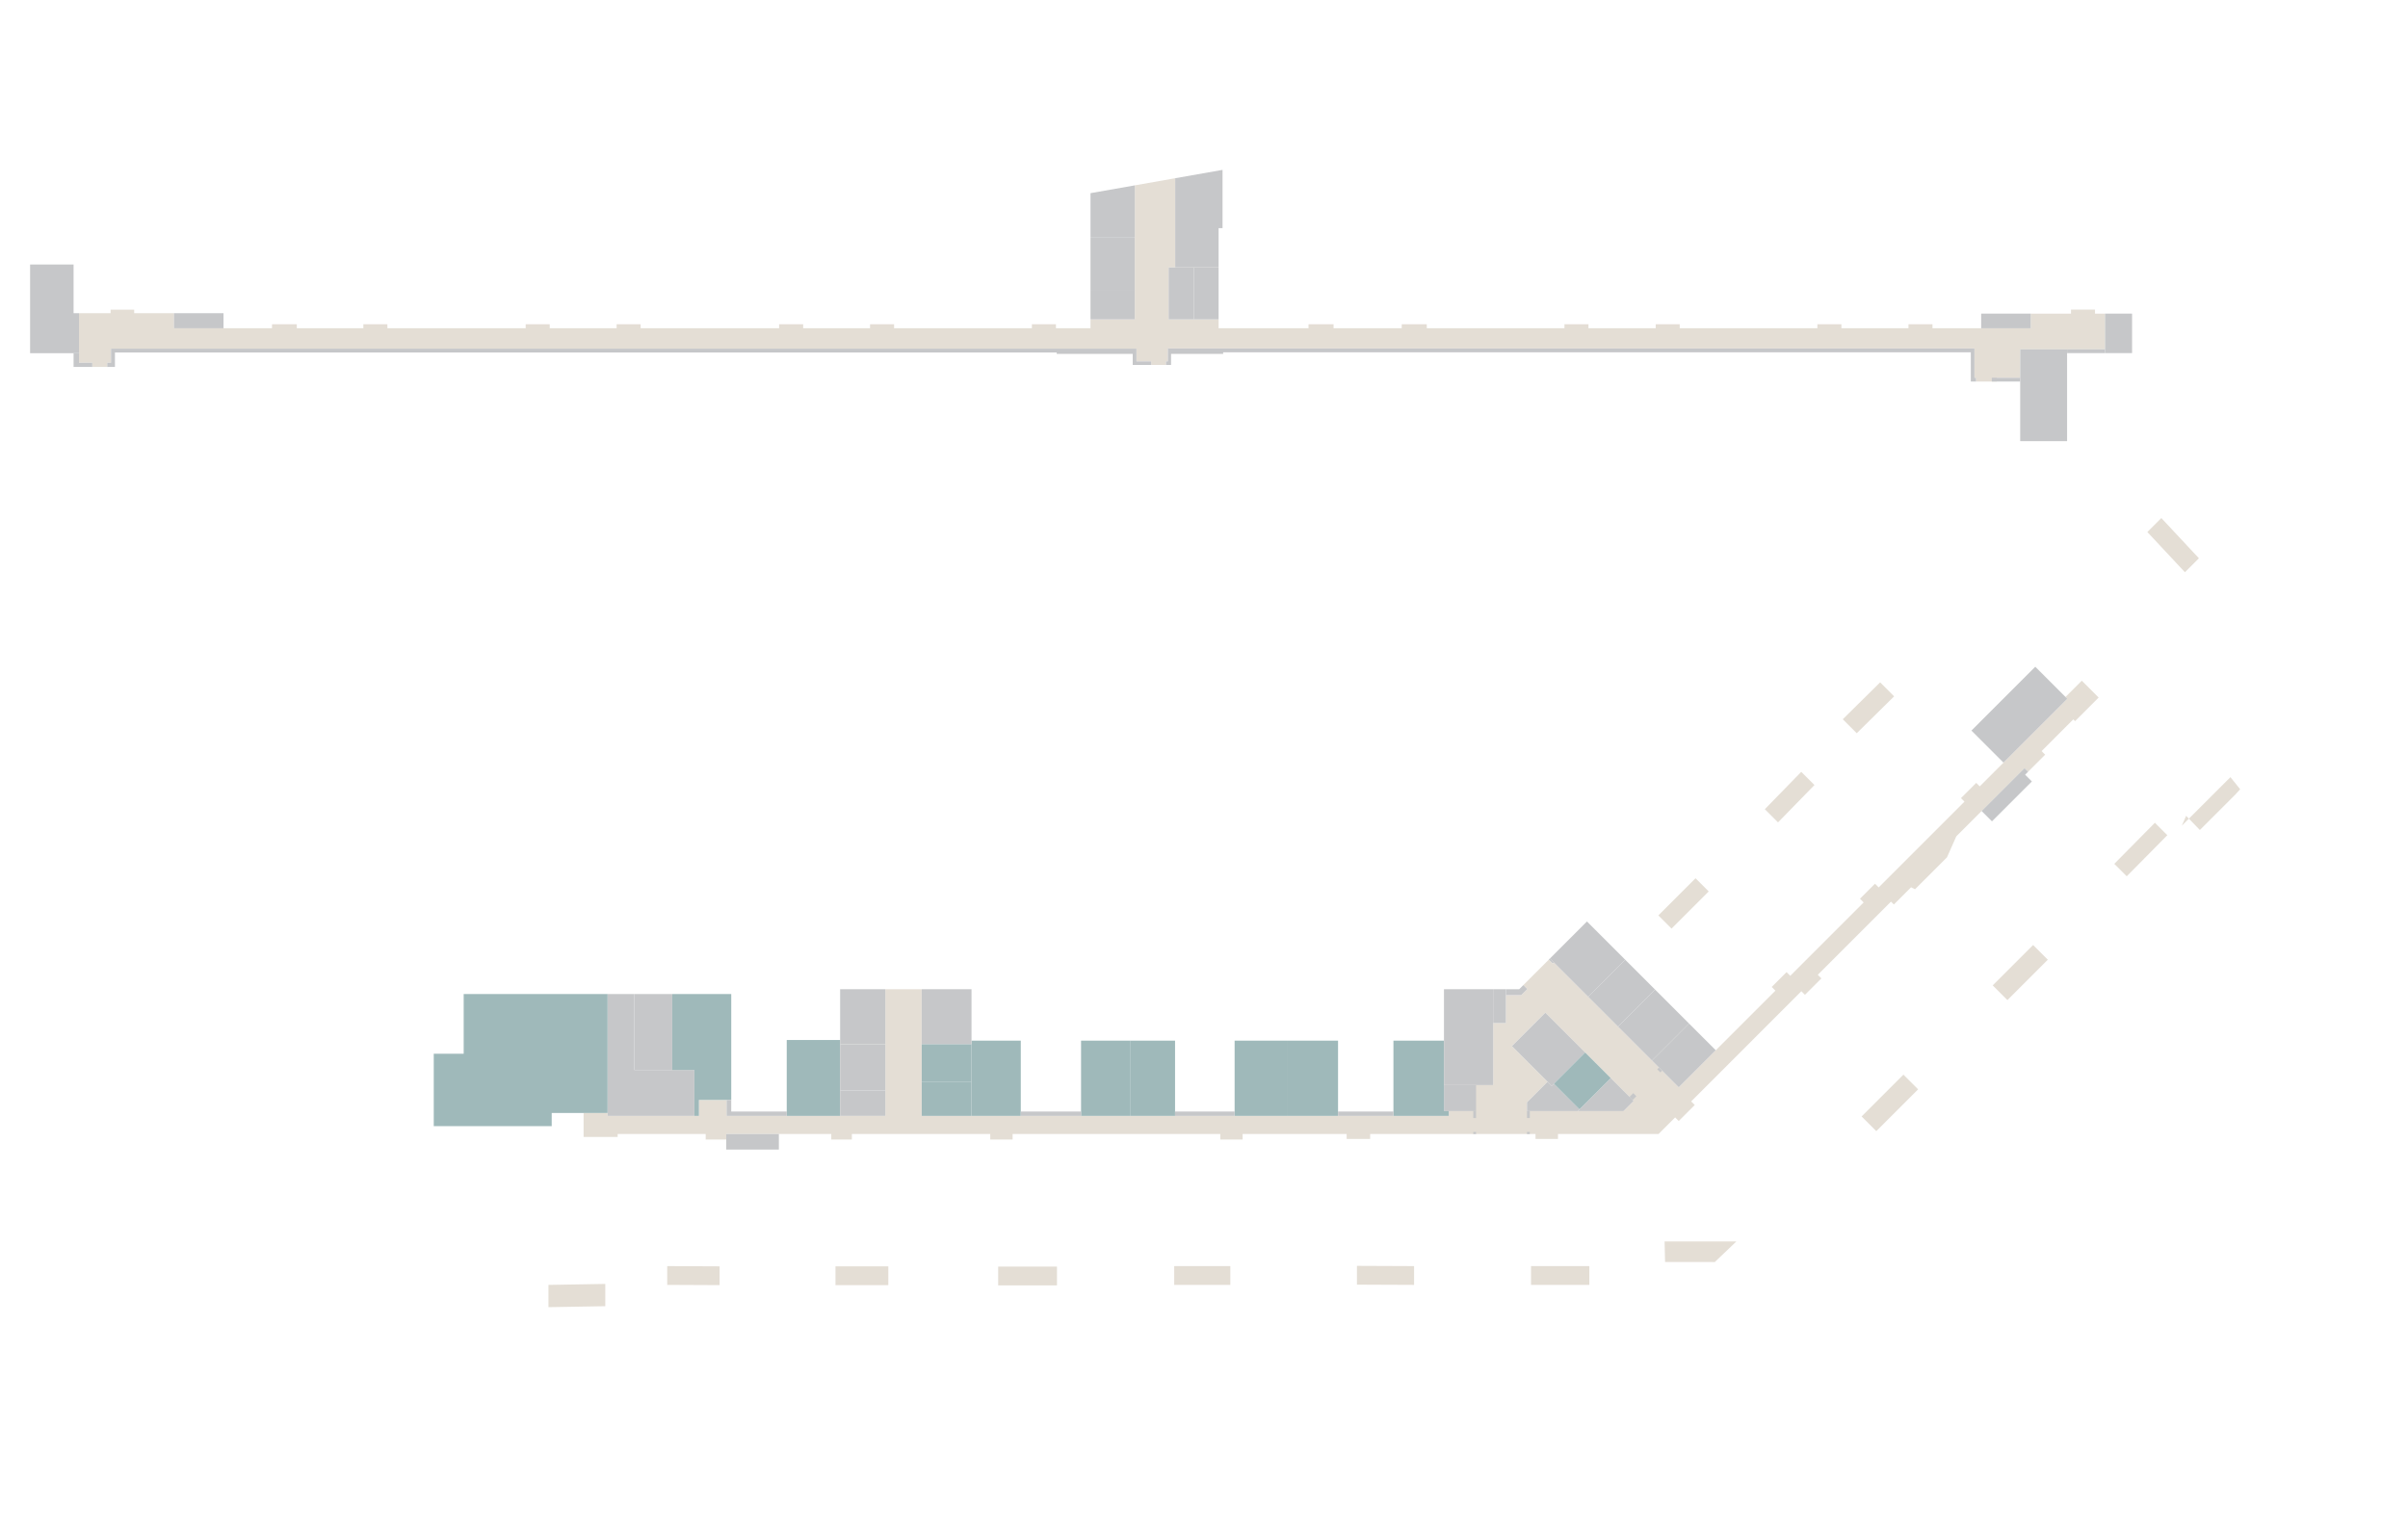 <?xml version="1.0" encoding="UTF-8"?>
<svg id="Layer_2" data-name="Layer 2" xmlns="http://www.w3.org/2000/svg" width="2200" height="1400" viewBox="0 0 2200 1400">
  <g id="SVG_bkgnd" data-name="SVG bkgnd">
    <rect width="2200" height="1400" style="fill: #fff; opacity: 0;"/>
  </g>
  <g id="L2-12">
    <g id="Level_Bg" data-name="Level Bg">
      <g>
        <polygon points="657.44 1157.3 657.44 1174.47 609.6 1174.25 609.6 1157.08 657.44 1157.3" style="fill: #e4ded5;"/>
        <polygon points="553.01 1173.37 553.01 1193.72 501.08 1194.6 501.08 1174.25 553.01 1173.37" style="fill: #e4ded5;"/>
        <rect x="763.31" y="1157.3" width="48.28" height="17.18" style="fill: #e4ded5;"/>
        <rect x="911.95" y="1157.52" width="53.72" height="17.18" style="fill: #e4ded5;"/>
        <rect x="1072.79" y="1157.08" width="51.26" height="17.18" style="fill: #e4ded5;"/>
        <polygon points="1291.93 1157.08 1291.93 1174.25 1239.74 1174.03 1239.74 1156.86 1291.93 1157.08" style="fill: #e4ded5;"/>
        <rect x="1398.78" y="1157.08" width="53.29" height="17.18" style="fill: #e4ded5;"/>
        <polygon points="1993.33 754.65 1993.33 754.67 1992.93 754.28 1993.33 754.65" style="fill: #e4ded5;"/>
        <polygon points="1586.4 1134.54 1566.69 1153.36 1521.24 1153.31 1520.8 1134.54 1586.4 1134.54" style="fill: #e4ded5;"/>
        <polygon points="2008.96 510.19 1974.65 473.44 1961.87 486.21 1996.19 522.96 2008.96 510.19" style="fill: #e4ded5;"/>
        <polygon points="1717.74 623.6 1683.58 657.32 1696.35 670.09 1730.51 636.38 1717.74 623.6" style="fill: #e4ded5;"/>
        <polygon points="1645.67 705.37 1612.39 739.52 1624.44 751.57 1657.72 717.43 1645.67 705.37" style="fill: #e4ded5;"/>
        <rect x="1514.1" y="817.11" width="48.04" height="17.04" transform="translate(-133.3 1329.44) rotate(-45)" style="fill: #e4ded5;"/>
        <path d="m1903.65,623.74l-1.67-1.67-14.89,14.89,1.67,1.67-21.66,21.66-36.67,36.67h-.02l-21.69,21.71-3.2-3.2-13.92,13.92,3.2,3.2-78.4,78.4-3.37-3.37-13.72,13.72,3.37,3.37-34.71,34.71-32.35,32.37-3.38-3.38-13.56,13.56,3.38,3.38-28.84,28.82-59.5,59.5-14.35-14.37-10.08-10.06-26.01-26.01-8.21-8.21-14.73-14.73-9.31-9.31-30.64-30.64-.74-.74-1.03,1.03-3.62-3.62-23.28,23.28,3.64,3.62-5.56,5.56h-13.99v25.55h-11.67v56.64h-18.15v23.75h-22.34v4.39h-481.57v-115.74h-33.22v115.74h-145.03v-14.56h-25.29v14.56h-83.46v-2.65h-21.91v21.91h31.13v-2.7h80.42v5h18.8v-5h95.96v5h18.8v-5h126.45v5h20.42v-5h189.72v5h20.42v-5h95.04v4.5h21.48v-4.5h151.08v4.5h20.52v-4.5h91.87l15.16-15.16,3.28,3.28,14.65-14.64-3.28-3.28,31.76-31.76,3.08-3.08,65.84-65.86,3.28,3.28,15.01-15-3.28-3.28,31.97-31.99,34.89-34.89,2.63,2.63,15.73-15.73,3.58,1.81,29.24-29.22,8.5-19.16,23.13-23.13,39.19-39.19,3.28,3.28,2.92-2.92,12.66-12.66-3.26-3.28,28.97-28.99,1.62,1.62,21.55-21.57-13.72-13.74Zm-420.37,391.66h-88.2v-7.98l18.81-18.81-32.57-32.57,28.84-28.86,1.69-1.69,21.64,21.66,49.78,49.78,9.24,9.24-9.24,9.24Z" style="fill: #e4ded5;"/>
        <rect x="887.59" y="951.03" width="45.01" height="68.75" style="fill: #9fb9ba;"/>
        <rect x="987.67" y="951.03" width="45.28" height="68.75" style="fill: #9fb9ba;"/>
        <rect x="1032.95" y="951.03" width="40.6" height="68.75" style="fill: #9fb9ba;"/>
        <rect x="1175.7" y="951.03" width="46.77" height="68.75" style="fill: #9fb9ba;"/>
        <rect x="1319.25" y="991.65" width="29.33" height="23.75" style="fill: #c6c7c9;"/>
        <polygon points="1448.21 961.85 1438.97 971.09 1417.68 992.39 1381.33 956.04 1410.17 927.18 1411.86 925.49 1433.5 947.14 1448.21 961.85" style="fill: #c6c7c9;"/>
        <polygon points="1484.88 877.13 1451.04 910.98 1420.39 880.33 1419.66 879.6 1416.04 875.98 1439.59 852.43 1442.18 849.84 1449.88 842.13 1484.88 877.13" style="fill: #c6c7c9;"/>
        <polygon points="1567.57 959.82 1533.72 993.66 1519.38 979.3 1509.29 969.23 1543.14 935.39 1567.57 959.82" style="fill: #c6c7c9;"/>
        <polygon points="634.36 977.87 634.36 1019.79 555.09 1019.79 555.09 908.44 579.49 908.44 579.49 977.87 634.36 977.87" style="fill: #c6c7c9;"/>
        <polygon points="668.08 908.44 668.08 1005.22 638.55 1005.22 638.55 1019.79 634.36 1019.79 634.36 977.87 614.2 977.87 614.2 908.44 668.08 908.44" style="fill: #9fb9ba;"/>
        <rect x="718.78" y="950.44" width="48.79" height="69.35" style="fill: #9fb9ba;"/>
        <rect x="767.56" y="996.54" width="41.32" height="23.24" style="fill: #c6c7c9;"/>
        <rect x="842.1" y="904.04" width="45.49" height="50.28" style="fill: #c6c7c9;"/>
        <rect x="767.56" y="954.33" width="41.32" height="42.22" style="fill: #c6c7c9;"/>
        <rect x="767.56" y="904.04" width="41.32" height="50.28" style="fill: #c6c7c9;"/>
        <polygon points="1323.66 1015.39 1323.66 1019.79 1273.07 1019.79 1273.07 951.03 1319.25 951.03 1319.25 1015.39 1323.66 1015.39" style="fill: #9fb9ba;"/>
        <rect x="1319.25" y="904.04" width="44.9" height="87.6" style="fill: #c6c7c9;"/>
        <polygon points="1856.38 714.16 1819.9 750.62 1810.45 741.17 1849.64 701.98 1852.92 705.25 1850.2 707.99 1856.38 714.16" style="fill: #c6c7c9;"/>
        <polygon points="1543.14 935.39 1509.29 969.23 1483.28 943.22 1483.28 943.2 1483.21 943.15 1478.26 938.2 1512.1 904.35 1531.51 923.76 1543.14 935.39" style="fill: #c6c7c9;"/>
        <polygon points="1512.1 904.35 1478.26 938.2 1475.07 935.01 1475.07 934.99 1460.36 920.28 1460.34 920.28 1455.68 915.6 1451.04 910.98 1484.88 877.13 1512.1 904.35" style="fill: #c6c7c9;"/>
        <rect x="1364.15" y="904.04" width="11.67" height="30.97" style="fill: #c6c7c9;"/>
        <polygon points="1888.76 638.62 1867.11 660.28 1830.43 696.95 1830.42 696.95 1801.14 667.68 1820.15 648.65 1837.82 630.99 1859.47 609.33 1888.76 638.62" style="fill: #c6c7c9;"/>
        <polygon points="2046.66 721.28 2042.66 725.71 2009.85 758.52 1997.3 745.58 1993.33 754.67 1993.33 754.65 2034 714 2037.78 710.24 2046.66 721.28" style="fill: #e4ded5;"/>
        <rect x="1127.97" y="951.03" width="47.73" height="68.75" style="fill: #9fb9ba;"/>
        <polygon points="718.78 1015.81 718.78 1019.79 663.85 1019.79 663.85 1005.22 668.08 1005.22 668.08 1015.81 718.78 1015.81" style="fill: #c6c7c9;"/>
        <rect x="932.6" y="1015.81" width="55.07" height="3.98" style="fill: #c6c7c9;"/>
        <rect x="1073.55" y="1015.81" width="54.42" height="3.98" style="fill: #c6c7c9;"/>
        <rect x="1222.47" y="1015.81" width="50.61" height="3.98" style="fill: #c6c7c9;"/>
        <rect x="1416.61" y="875.74" width="1.45" height="5.12" transform="translate(-205.94 1259.37) rotate(-45)" style="fill: #c6c7c9;"/>
        <polygon points="1395.37 903.9 1389.81 909.46 1375.82 909.46 1375.82 904.04 1387.97 904.04 1389.99 902.03 1391.73 900.28 1395.37 903.9" style="fill: #c6c7c9;"/>
        <rect x="842.1" y="954.33" width="45.49" height="34.13" style="fill: #9fb9ba;"/>
        <rect x="842.1" y="988.46" width="45.49" height="31.33" style="fill: #9fb9ba;"/>
        <rect x="663.52" y="1036.35" width="48.07" height="14.22" style="fill: #c6c7c9;"/>
        <rect x="579.49" y="908.44" width="34.71" height="69.44" style="fill: #c6c7c9;"/>
        <polygon points="1492.51 1006.16 1483.28 1015.39 1441.49 1015.39 1443.04 1013.85 1471.63 985.27 1483.28 996.92 1492.51 1006.16" style="fill: #c6c7c9;"/>
        <polygon points="1443.04 1013.85 1441.49 1015.39 1395.08 1015.39 1395.08 1007.42 1413.89 988.6 1417.68 992.39 1419.64 990.44 1443.04 1013.85" style="fill: #c6c7c9;"/>
        <polygon points="1471.63 985.27 1443.04 1013.85 1419.64 990.44 1438.97 971.09 1448.21 961.85 1471.63 985.27" style="fill: #9fb9ba;"/>
        <rect x="1515.16" y="975.74" width="2.2" height="4" transform="translate(-247.24 1358.66) rotate(-45)" style="fill: #c6c7c9;"/>
        <rect x="1489.47" y="1000.12" width="4.83" height="4" transform="translate(-271.63 1348.46) rotate(-45)" style="fill: #c6c7c9;"/>
        <rect x="1346" y="1015.39" width="2.57" height="6.37" style="fill: #c6c7c9;"/>
        <rect x="1346" y="1034.48" width="2.57" height="1.87" style="fill: #c6c7c9;"/>
        <rect x="1395.08" y="1015.39" width="2.57" height="6.37" style="fill: #c6c7c9;"/>
        <rect x="1395.08" y="1034.48" width="2.57" height="1.87" style="fill: #c6c7c9;"/>
        <polygon points="1980.13 763.27 1943.02 800.83 1931.66 789.46 1968.76 751.9 1980.13 763.27" style="fill: #e4ded5;"/>
        <rect x="1819.65" y="879.3" width="52.2" height="18.99" transform="translate(-87.86 1565.47) rotate(-45)" style="fill: #e4ded5;"/>
        <rect x="1699.59" y="998.43" width="54.05" height="18.99" transform="translate(-207 1516.11) rotate(-45)" style="fill: #e4ded5;"/>
        <polygon points="555.09 908.44 555.09 1017.14 504.05 1017.14 504.05 1029.17 396.29 1029.17 396.29 963 423.63 963 423.63 908.44 555.09 908.44" style="fill: #9fb9ba;"/>
      </g>
      <g>
        <polygon points="1923.21 286.62 1923.21 319.26 1845.69 319.26 1845.69 345.22 1824.29 345.22 1824.29 348.69 1805.37 348.69 1805.37 345.22 1803.88 345.22 1803.88 318.45 1066.98 318.45 1066.98 330.26 1065.27 330.26 1065.27 333.53 1051.74 333.53 1051.74 330.26 1038.27 330.26 1038.27 318.64 101.44 318.64 101.44 331.53 97.98 331.53 97.98 335.35 84.32 335.35 84.32 331.53 72.17 331.53 72.17 286.24 101.04 286.24 101.04 283.03 122.59 283.03 122.59 286.24 158.91 286.24 158.91 299.99 248.51 299.99 248.51 296.3 271.16 296.3 271.16 299.99 331.97 299.99 331.97 296.3 353.93 296.3 353.93 299.99 480.28 299.99 480.28 296.3 502.24 296.3 502.24 299.99 563.35 299.99 563.35 296.3 585.31 296.3 585.31 299.99 711.82 299.99 711.82 296.3 733.78 296.3 733.78 299.99 794.88 299.99 794.88 296.3 816.85 296.3 816.85 299.99 942.76 299.99 942.76 296.3 964.73 296.3 964.73 299.99 996.3 299.99 996.3 291.87 1036.76 291.87 1036.76 169.4 1073.68 162.88 1073.68 244.42 1067.7 244.42 1067.7 291.87 1113.34 291.87 1113.34 299.99 1195.49 299.99 1195.49 296.3 1218.37 296.3 1218.37 299.99 1280.65 299.99 1280.65 296.3 1303.53 296.3 1303.53 299.99 1429.32 299.99 1429.32 296.3 1451.26 296.3 1451.26 299.99 1512.69 299.99 1512.69 296.3 1534.62 296.3 1534.62 299.99 1660.4 299.99 1660.4 296.3 1682.35 296.3 1682.35 299.99 1743.63 299.99 1743.63 296.3 1765.56 296.3 1765.56 299.99 1855.32 299.99 1855.32 286.62 1892.1 286.62 1892.1 282.98 1914.03 282.98 1914.03 286.62 1923.21 286.62" style="fill: #e4ded5;"/>
        <polygon points="72.17 286.24 72.17 322.78 27.5 322.78 27.5 241.73 67.22 241.73 67.22 286.24 72.17 286.24" style="fill: #c6c7c9;"/>
        <rect x="1845.69" y="319.26" width="42.85" height="83.91" style="fill: #c6c7c9;"/>
        <rect x="158.91" y="286.24" width="45.3" height="13.75" style="fill: #c6c7c9;"/>
        <polygon points="1116.94 155.25 1116.94 208.5 1113.34 208.5 1113.34 244.42 1073.68 244.42 1073.68 162.88 1116.94 155.25" style="fill: #c6c7c9;"/>
        <polygon points="1036.76 169.4 1036.76 217.18 996.3 217.18 996.3 176.53 1036.76 169.4" style="fill: #c6c7c9;"/>
        <rect x="1923.21" y="286.62" width="24.7" height="36.08" style="fill: #c6c7c9;"/>
        <rect x="1888.54" y="319.26" width="34.67" height="3.44" style="fill: #c6c7c9;"/>
        <polygon points="84.32 331.53 84.32 335.35 67.22 335.35 67.22 322.78 72.17 322.78 72.17 331.53 84.32 331.53" style="fill: #c6c7c9;"/>
        <polygon points="1051.74 330.26 1051.74 333.53 1034.87 333.53 1034.87 323.41 965.43 323.41 965.43 322.15 105.02 322.15 105.02 335.35 97.98 335.35 97.98 331.53 101.44 331.53 101.44 318.64 1038.27 318.64 1038.27 330.26 1051.74 330.26" style="fill: #c6c7c9;"/>
        <polygon points="1805.37 345.22 1805.37 348.69 1800.58 348.69 1800.58 321.96 1117.5 321.96 1117.5 323.41 1069.9 323.41 1069.9 333.53 1065.27 333.53 1065.27 330.26 1066.98 330.26 1066.98 318.45 1803.88 318.45 1803.88 345.22 1805.37 345.22" style="fill: #c6c7c9;"/>
        <rect x="1819.74" y="345.22" width="25.95" height="3.47" style="fill: #c6c7c9;"/>
        <rect x="1810.03" y="286.62" width="45.3" height="13.38" style="fill: #c6c7c9;"/>
        <rect x="1067.7" y="244.42" width="23.19" height="47.46" style="fill: #c6c7c9;"/>
        <rect x="996.3" y="217.18" width="40.45" height="47.73" style="fill: #c6c7c9;"/>
        <rect x="996.3" y="264.9" width="40.45" height="26.97" style="fill: #c6c7c9;"/>
        <rect x="1090.89" y="244.42" width="22.45" height="47.46" style="fill: #c6c7c9;"/>
      </g>
    </g>
  </g>
</svg>